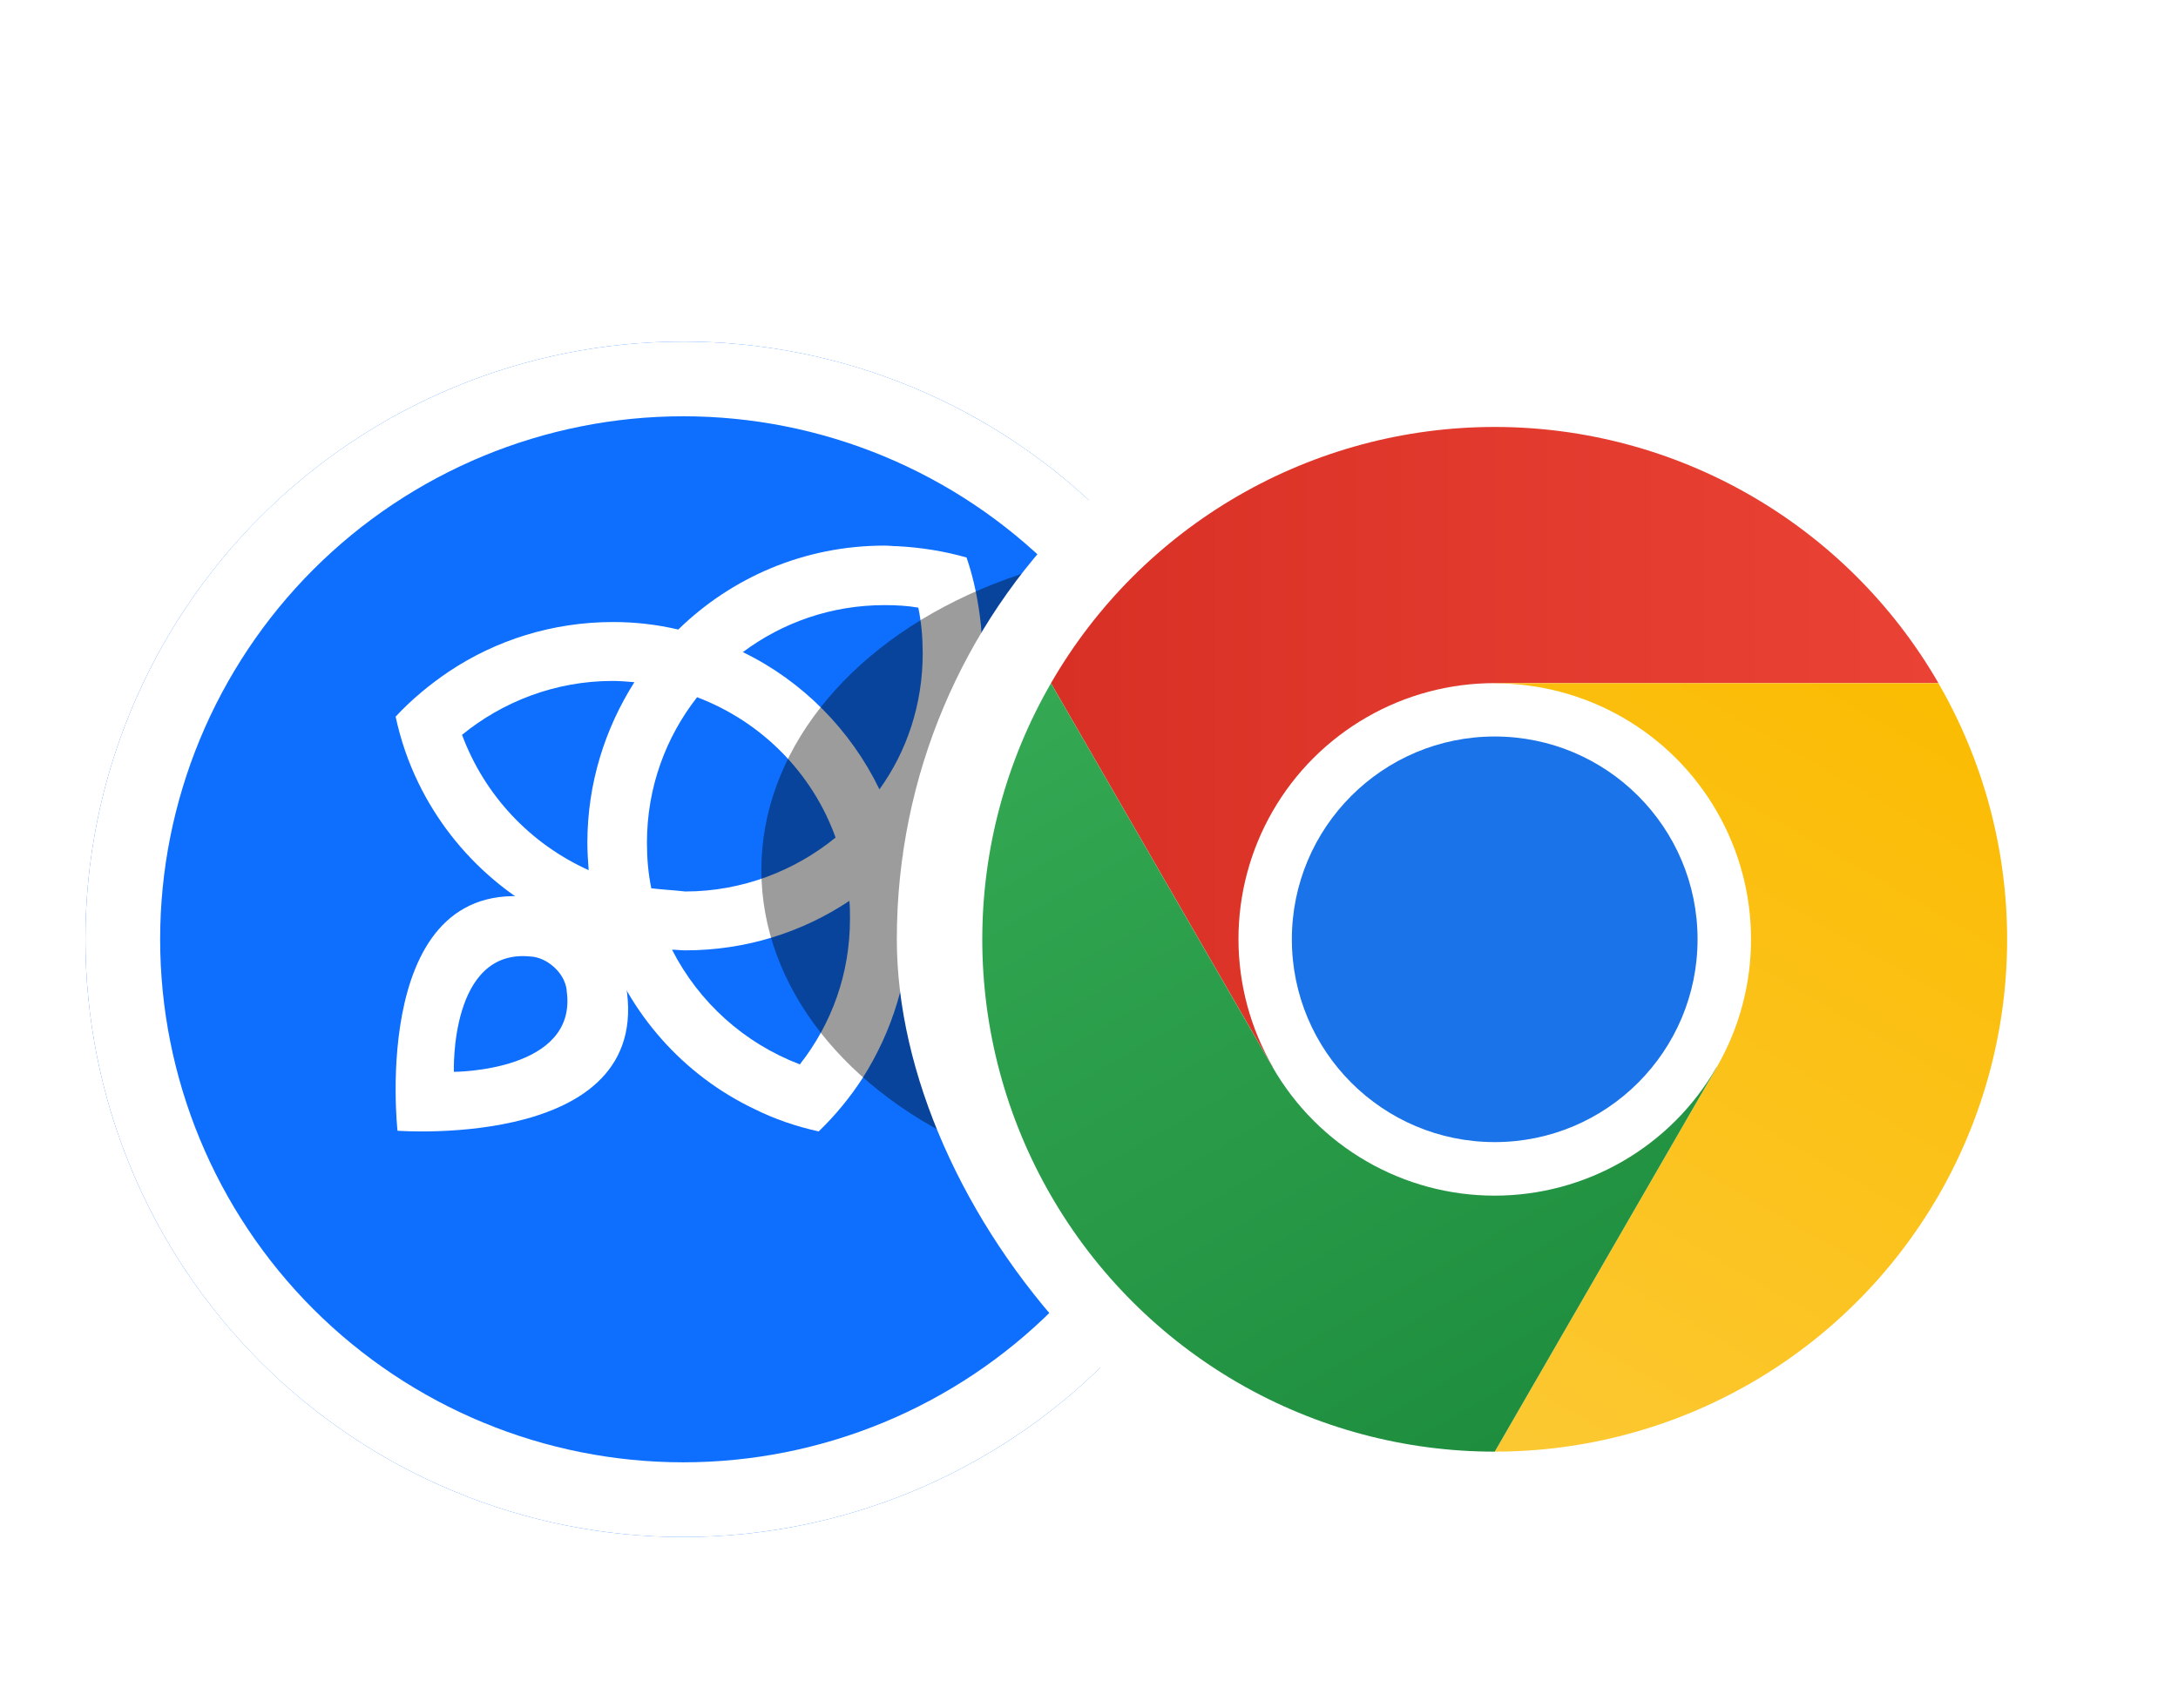 <svg width="51" height="40" viewBox="0 0 51 40" fill="none" xmlns="http://www.w3.org/2000/svg">
<g filter="url(#filter0_d_447_55)">
<path d="M30 20C30 21.838 29.638 23.659 28.934 25.358C28.231 27.056 27.2 28.599 25.899 29.899C24.599 31.2 23.056 32.231 21.358 32.934C19.659 33.638 17.838 34 16 34C12.287 34 8.726 32.525 6.101 29.899C3.475 27.274 2 23.713 2 20C2 16.287 3.475 12.726 6.101 10.101C8.726 7.475 12.287 6 16 6C17.838 6 19.659 6.362 21.358 7.066C23.056 7.769 24.599 8.8 25.899 10.101C27.2 11.4 28.231 12.944 28.934 14.642C29.638 16.341 30 18.162 30 20Z" fill="#0E6FFF"/>
<path d="M29.125 20C29.125 21.724 28.785 23.43 28.126 25.023C27.466 26.615 26.5 28.062 25.281 29.281C24.062 30.5 22.615 31.466 21.023 32.126C19.43 32.785 17.724 33.125 16 33.125C12.519 33.125 9.181 31.742 6.719 29.281C4.258 26.819 2.875 23.481 2.875 20C2.875 16.519 4.258 13.181 6.719 10.719C9.181 8.258 12.519 6.875 16 6.875C17.724 6.875 19.43 7.214 21.023 7.874C22.615 8.534 24.062 9.5 25.281 10.719C26.5 11.938 27.466 13.385 28.126 14.977C28.785 16.57 29.125 18.276 29.125 20Z" stroke="white" stroke-width="1.75" stroke-linecap="round" stroke-linejoin="round"/>
</g>
<path d="M23 15.303C23 15.083 22.985 14.863 22.971 14.657C22.912 14.1 22.809 13.571 22.633 13.058C22.119 12.911 21.576 12.823 21.019 12.793C20.916 12.793 20.813 12.779 20.711 12.779C18.832 12.779 17.13 13.527 15.882 14.745C15.383 14.628 14.884 14.569 14.356 14.569C12.933 14.569 11.612 14.995 10.511 15.729C10.056 16.037 9.631 16.389 9.264 16.785C9.381 17.328 9.557 17.842 9.792 18.326C10.643 20.087 12.213 21.423 14.121 21.98C14.723 23.741 16 25.18 17.658 25.972C18.128 26.207 18.641 26.383 19.17 26.5C19.551 26.133 19.903 25.708 20.197 25.253C20.887 24.167 21.298 22.89 21.298 21.511C21.298 20.997 21.239 20.498 21.136 20.028C22.296 18.796 23 17.123 23 15.303ZM13.754 19.735C13.754 19.955 13.769 20.175 13.784 20.381C12.419 19.764 11.348 18.634 10.819 17.211C11.773 16.433 13.006 15.949 14.341 15.949C14.518 15.949 14.679 15.963 14.855 15.978C14.165 17.064 13.754 18.355 13.754 19.735ZM15.251 20.806C15.178 20.454 15.149 20.102 15.149 19.735C15.149 18.444 15.589 17.269 16.323 16.33C17.834 16.903 19.023 18.106 19.566 19.617C18.612 20.395 17.379 20.88 16.044 20.88C15.78 20.85 15.515 20.836 15.251 20.806ZM18.729 24.93C17.423 24.431 16.367 23.477 15.736 22.244C15.838 22.244 15.941 22.259 16.044 22.259C17.467 22.259 18.788 21.834 19.889 21.1C19.903 21.247 19.903 21.379 19.903 21.525C19.903 22.802 19.478 23.976 18.729 24.93ZM17.394 15.274C18.319 14.584 19.463 14.173 20.711 14.173C20.989 14.173 21.254 14.188 21.503 14.232C21.576 14.584 21.606 14.936 21.606 15.303C21.606 16.492 21.239 17.592 20.593 18.488C19.918 17.093 18.788 15.949 17.394 15.274Z" fill="white"/>
<path d="M14.62 22.888C14.62 22.888 14.561 22.301 13.93 21.7C13.299 21.098 12.712 21.054 12.712 21.054C8.618 20.291 9.308 26.484 9.308 26.484C9.308 26.484 15.515 26.953 14.62 22.888ZM10.628 25.104C10.628 25.104 10.526 22.198 12.433 22.404C12.433 22.404 12.712 22.404 12.991 22.668C13.27 22.932 13.27 23.211 13.27 23.211C13.534 25.104 10.628 25.104 10.628 25.104Z" fill="white"/>
<g filter="url(#filter1_f_447_55)">
<ellipse cx="28.126" cy="20.376" rx="10.298" ry="7.597" fill="black" fill-opacity="0.39"/>
</g>
<g filter="url(#filter2_d_447_55)">
<rect x="21" y="6" width="28" height="28" rx="14" fill="white"/>
<g clip-path="url(#clip0_447_55)">
<path d="M35 25.997C38.314 25.997 41 23.311 41 19.997C41 16.684 38.314 13.997 35 13.997C31.686 13.997 29 16.684 29 19.997C29 23.311 31.686 25.997 35 25.997Z" fill="white"/>
<path d="M35 14H45.391C44.338 12.176 42.823 10.661 40.999 9.608C39.175 8.554 37.105 8 34.999 8C32.893 8 30.824 8.555 29 9.608C27.176 10.662 25.661 12.177 24.609 14.002L29.804 23L29.809 22.999C29.28 22.087 29.001 21.053 29 19.999C28.999 18.946 29.275 17.911 29.802 16.998C30.328 16.085 31.086 15.328 31.999 14.802C32.911 14.275 33.947 13.999 35 14Z" fill="url(#paint0_linear_447_55)"/>
<path d="M35 24.75C37.623 24.75 39.75 22.623 39.75 20C39.75 17.377 37.623 15.25 35 15.25C32.377 15.25 30.25 17.377 30.25 20C30.25 22.623 32.377 24.75 35 24.75Z" fill="#1A73E8"/>
<path d="M40.196 23.001L35 32C37.107 32 39.176 31.446 41 30.393C42.824 29.34 44.339 27.825 45.392 26.001C46.445 24.177 46.999 22.107 46.999 20.001C46.999 17.895 46.444 15.825 45.39 14.002H34.999L34.998 14.006C36.052 14.004 37.087 14.28 38 14.806C38.913 15.331 39.671 16.088 40.198 17.001C40.725 17.913 41.003 18.948 41.002 20.001C41.002 21.055 40.724 22.09 40.196 23.001Z" fill="url(#paint1_linear_447_55)"/>
<path d="M29.804 23.002L24.609 14.003C23.556 15.827 23.001 17.896 23.001 20.003C23.001 22.109 23.555 24.178 24.609 26.002C25.662 27.826 27.177 29.341 29.001 30.394C30.826 31.447 32.895 32.001 35.001 32L40.197 23.001L40.193 22.998C39.668 23.911 38.912 24.67 38 25.198C37.088 25.726 36.053 26.004 35 26.004C33.946 26.005 32.911 25.727 31.999 25.2C31.087 24.673 30.33 23.915 29.804 23.002Z" fill="url(#paint2_linear_447_55)"/>
</g>
</g>
<defs>
<filter id="filter0_d_447_55" x="0" y="6" width="32" height="32" filterUnits="userSpaceOnUse" color-interpolation-filters="sRGB">
<feFlood flood-opacity="0" result="BackgroundImageFix"/>
<feColorMatrix in="SourceAlpha" type="matrix" values="0 0 0 0 0 0 0 0 0 0 0 0 0 0 0 0 0 0 127 0" result="hardAlpha"/>
<feOffset dy="2"/>
<feGaussianBlur stdDeviation="1"/>
<feComposite in2="hardAlpha" operator="out"/>
<feColorMatrix type="matrix" values="0 0 0 0 0 0 0 0 0 0 0 0 0 0 0 0 0 0 0.06 0"/>
<feBlend mode="normal" in2="BackgroundImageFix" result="effect1_dropShadow_447_55"/>
<feBlend mode="normal" in="SourceGraphic" in2="effect1_dropShadow_447_55" result="shape"/>
</filter>
<filter id="filter1_f_447_55" x="5.828" y="0.779" width="44.596" height="39.194" filterUnits="userSpaceOnUse" color-interpolation-filters="sRGB">
<feFlood flood-opacity="0" result="BackgroundImageFix"/>
<feBlend mode="normal" in="SourceGraphic" in2="BackgroundImageFix" result="shape"/>
<feGaussianBlur stdDeviation="6" result="effect1_foregroundBlur_447_55"/>
</filter>
<filter id="filter2_d_447_55" x="19" y="6" width="32" height="32" filterUnits="userSpaceOnUse" color-interpolation-filters="sRGB">
<feFlood flood-opacity="0" result="BackgroundImageFix"/>
<feColorMatrix in="SourceAlpha" type="matrix" values="0 0 0 0 0 0 0 0 0 0 0 0 0 0 0 0 0 0 127 0" result="hardAlpha"/>
<feOffset dy="2"/>
<feGaussianBlur stdDeviation="1"/>
<feComposite in2="hardAlpha" operator="out"/>
<feColorMatrix type="matrix" values="0 0 0 0 0 0 0 0 0 0 0 0 0 0 0 0 0 0 0.06 0"/>
<feBlend mode="normal" in2="BackgroundImageFix" result="effect1_dropShadow_447_55"/>
<feBlend mode="normal" in="SourceGraphic" in2="effect1_dropShadow_447_55" result="shape"/>
</filter>
<linearGradient id="paint0_linear_447_55" x1="24.609" y1="15.5" x2="45.391" y2="15.5" gradientUnits="userSpaceOnUse">
<stop stop-color="#D93025"/>
<stop offset="1" stop-color="#EA4335"/>
</linearGradient>
<linearGradient id="paint1_linear_447_55" x1="33.361" y1="31.84" x2="43.752" y2="13.842" gradientUnits="userSpaceOnUse">
<stop stop-color="#FCC934"/>
<stop offset="1" stop-color="#FBBC04"/>
</linearGradient>
<linearGradient id="paint2_linear_447_55" x1="36.299" y1="31.251" x2="25.908" y2="13.253" gradientUnits="userSpaceOnUse">
<stop stop-color="#1E8E3E"/>
<stop offset="1" stop-color="#34A853"/>
</linearGradient>
<clipPath id="clip0_447_55">
<rect width="24" height="24" fill="white" transform="translate(23 8)"/>
</clipPath>
</defs>
</svg>
